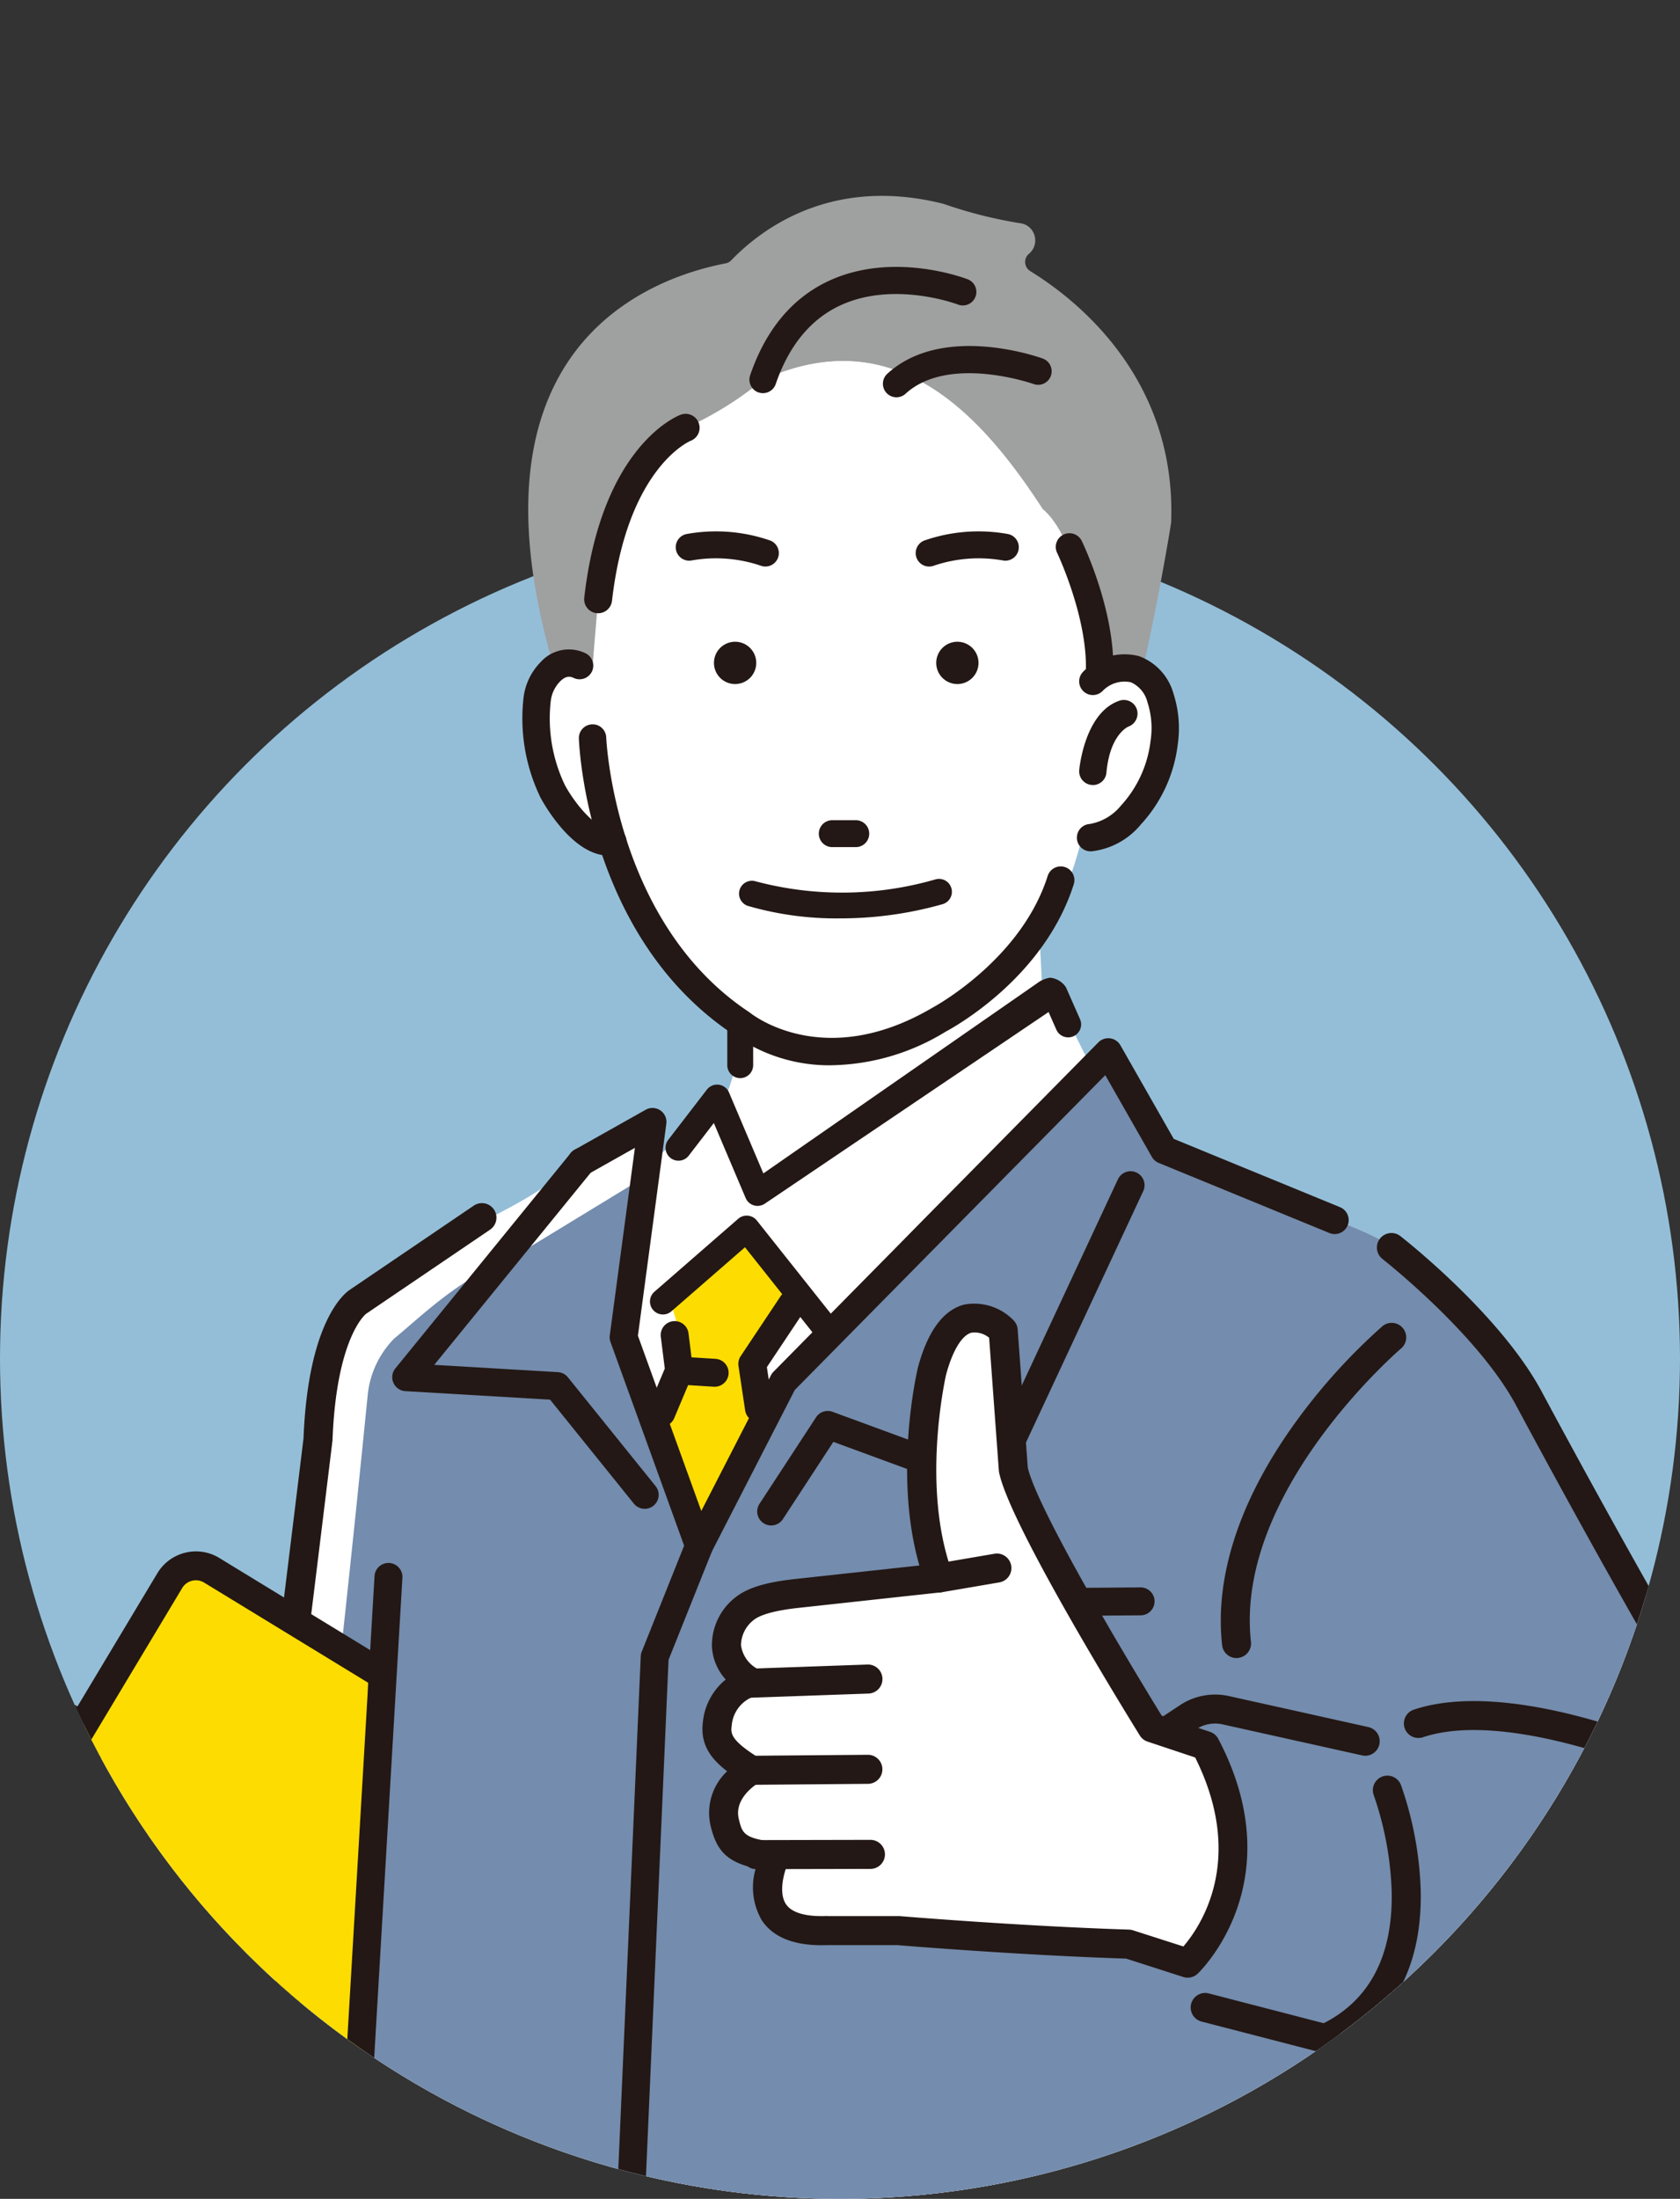 <svg xmlns="http://www.w3.org/2000/svg" xmlns:xlink="http://www.w3.org/1999/xlink" width="146" height="191.015" viewBox="0 0 146 191.015">
  <rect x="0" y="0" width="146" height="191.015" fill="#333333" stroke="none"/>
  <defs>
    <clipPath id="clip-path">
      <path id="パス_83554" data-name="パス 83554" d="M70.326-45.016C110.642-45.016,146,32.683,146,73A73,73,0,0,1,0,73C0,32.683,30.009-45.016,70.326-45.016Z" transform="translate(992 2750)" fill="#f8f8f8"/>
    </clipPath>
    <clipPath id="clip-path-2">
      <rect id="長方形_29746" data-name="長方形 29746" width="184" height="220" transform="translate(838 3300)" fill="#fff" stroke="#707070" stroke-width="1"/>
    </clipPath>
  </defs>
  <g id="グループ_33322" data-name="グループ 33322" transform="translate(-1205 -352.985)">
    <ellipse id="楕円形_102807" data-name="楕円形 102807" cx="73" cy="73" rx="73" ry="73" transform="translate(1205 398.001)" fill="#94bed8"/>
    <g id="マスクグループ_31312" data-name="マスクグループ 31312" transform="translate(213 -2351.999)" clip-path="url(#clip-path)">
      <g id="マスクグループ_31311" data-name="マスクグループ 31311" transform="translate(135 -578)" clip-path="url(#clip-path-2)">
        <g id="グループ_33316" data-name="グループ 33316" transform="translate(225 -120)">
          <path id="パス_83484" data-name="パス 83484" d="M657.15,6.532a.914.914,0,0,1-.437-.718.9.9,0,0,1,.313-.767L657.075,5a1.5,1.5,0,0,0,.445-1.567,1.473,1.473,0,0,0-1.245-1.058,38.905,38.905,0,0,1-6.6-1.662,1.416,1.416,0,0,0-.137-.04C639.991-1.7,633.927,2.737,631.163,5.6a.906.906,0,0,1-.482.262c-3.689.711-10.449,2.889-14.283,9.481-3.556,6.116-3.811,14.588-.767,25.2.172-.239.514.276.924,1.072a9.755,9.755,0,0,1,2.52-.277l.522-6.291c1.653-9.153,2.025-9.254,7.6-14.893a29.48,29.48,0,0,0,6.725-4.187C645.155,10.889,652.6,18.5,658.241,27.2c3.456,2.854,5.22,14.37,5.22,14.37a4.022,4.022,0,0,1,3.409-.207c1.357-5.821,2.509-12.759,2.53-13.026l0-.079c.429-12.582-8.427-19.383-12.254-21.723" transform="translate(64.381 3420)" fill="#9fa0a0"/>
          <path id="パス_83485" data-name="パス 83485" d="M635.605,176.206l-.013-.052c-.155.094-.071.081.013.052" transform="translate(49.313 3299.232)" fill="#fff"/>
          <path id="パス_83486" data-name="パス 83486" d="M769.4,241.267h0c.008-.009.007-.008,0,0" transform="translate(-42.484 3254.597)" fill="#fff"/>
          <path id="パス_83487" data-name="パス 83487" d="M665.091,72.817s-1.763-11.516-5.219-14.37h0c-5.637-8.7-13.086-16.308-24.32-11.234a29.475,29.475,0,0,1-6.724,4.187c-5.575,5.639-5.946,5.74-7.6,14.893l-.522,6.291c-1.387.055-4.519-.137-4.78,3.253a15.632,15.632,0,0,0,1.928,8.29,6,6,0,0,0,2.569,2.249,3.031,3.031,0,0,0,1.73.26l.016.051h0a23.676,23.676,0,0,0,7.12,12.046,25.83,25.83,0,0,0,4.3,3.462,17.876,17.876,0,0,1-1.4,7.639L624.859,116l-1.414,14.91c.114-.912,6.417,18.406,6.555,17.61l11.953-18.765c.351-.352,21.839-22.289,22.212-22.646l-3.306-6.649-.969.952-.327-6.364c1.98-2.425,2.775-4.405,3.78-8.26a2.747,2.747,0,0,0,.676.208,4.453,4.453,0,0,0,3.641-1.973c1.671-2.057,2.684-2.96,2.956-7.327,0,0,.249-7.316-5.527-4.884" transform="translate(62.751 3388.75)" fill="#fff"/>
          <path id="パス_83488" data-name="パス 83488" d="M642.765,350.291l-1.447-36.612,5.19-15.6-1.6-5.351,6.52-5.675,4.432,4.492-3.444,7.262,2.5,14.3Z" transform="translate(45.326 3223.204)" fill="#fddd01"/>
          <path id="パス_83489" data-name="パス 83489" d="M659.447,235.815a1.124,1.124,0,0,1-1.035-.685l-2.765-6.515-2.191,2.847a1.125,1.125,0,0,1-1.783-1.372l3.366-4.374a1.125,1.125,0,0,1,1.927.247l2.984,7.03,23.959-16.637a2.492,2.492,0,0,1,.967-.366,1.859,1.859,0,0,1,1.377.844l1.218,2.761a1.125,1.125,0,0,1-2.059.908l-.675-1.53-24.66,16.648a1.126,1.126,0,0,1-.629.192" transform="translate(38.389 3271.926)" fill="#231815"/>
          <path id="パス_83490" data-name="パス 83490" d="M662.859,293.176l-.061,0a1.126,1.126,0,0,1-.82-.424L655.43,284.5l-6.393,5.564a1.125,1.125,0,1,1-1.477-1.7l7.28-6.337a1.125,1.125,0,0,1,1.619.149l6.492,8.174,6.625-6.7a1.125,1.125,0,0,1,1.6,1.582l-7.518,7.6a1.126,1.126,0,0,1-.8.334" transform="translate(41.313 3226.833)" fill="#231815"/>
          <path id="パス_83491" data-name="パス 83491" d="M656.485,302.8,630.4,258.847a33.217,33.217,0,0,0-12.231-7.67l-14.836-6.091-4.844-8.5c-28.622,23.219-35.563,40.957-35.563,40.957s-5.431-8.074-6.555-15.682c-.532-3.6,2.268-13.192,3.709-19.055l-6.606,2.369c-5.016,4.6-9.431,5.772-11.681,7.611-1.264,1.033-9.741,5.1-9.915,6.728-.245,2.292-9.858,70.043-13.81,83.925l18.755,27.789.749,18.387,10.17-.631H585.63l37.508-3.969-2.225-10.781-.09-7.707,3.85-36.927c8.483,8.869,15.465,6.047,23.294,3.253l2.484-.886c.785-.191,5.682-7.121,8.091-12.542,1.38-3.106,1.7-12.067-2.056-16.625" transform="translate(129.823 3257.799)" fill="#fff"/>
          <path id="パス_83492" data-name="パス 83492" d="M669.389,302.8l-26.083-43.958a33.217,33.217,0,0,0-12.231-7.67l-14.836-6.091-4.844-8.5c-28.622,23.219-35.563,40.957-35.563,40.957s-5.431-8.074-6.555-15.682c-.532-3.6-.261-8.17,1.18-14.033l-11.332,6.905c-4.12,1.5-7.528,4.889-9.778,6.728a8.129,8.129,0,0,0-2.309,4.9c-.245,2.292-6.2,63.625-10.147,77.507l12.837,27.361.749,18.387,10.17-.631h37.886l37.508-3.969-2.225-10.781-.09-7.707,3.85-36.927c8.484,8.869,15.465,6.047,23.294,3.253l2.484-.886c.785-.191,5.682-7.121,8.091-12.542,1.38-3.106,1.7-12.067-2.056-16.625" transform="translate(116.92 3257.799)" fill="#748cad"/>
          <path id="パス_83493" data-name="パス 83493" d="M669.663,230.9a1.125,1.125,0,0,1-1.125-1.125v-3.64a1.125,1.125,0,1,1,2.25,0v3.64a1.125,1.125,0,0,1-1.125,1.125" transform="translate(26.665 3265.74)" fill="#231815"/>
          <path id="パス_83494" data-name="パス 83494" d="M728.136,123.189a1.837,1.837,0,1,0,1.836,1.836,1.837,1.837,0,0,0-1.836-1.836" transform="translate(-12.935 3335.544)" fill="#231815"/>
          <path id="パス_83495" data-name="パス 83495" d="M666.7,123.189a1.837,1.837,0,1,0,1.836,1.836,1.836,1.836,0,0,0-1.836-1.836" transform="translate(29.185 3335.544)" fill="#231815"/>
          <path id="パス_83496" data-name="パス 83496" d="M663.217,103.666a1.162,1.162,0,0,0-.558-.7,14.358,14.358,0,0,0-7.127-1.569,1.168,1.168,0,1,0,.149,2.332,12.16,12.16,0,0,1,5.85,1.283,1.168,1.168,0,0,0,1.686-1.347" transform="translate(28.393 3440.199) rotate(-8)" fill="#231815"/>
          <path id="パス_83497" data-name="パス 83497" d="M8.78,1.493a1.162,1.162,0,0,1-.558.7A14.36,14.36,0,0,1,1.094,3.761a1.168,1.168,0,1,1,.149-2.332A12.161,12.161,0,0,0,7.093.146,1.168,1.168,0,0,1,8.78,1.493" transform="translate(720.167 3453.254) rotate(-172)" fill="#231815"/>
          <path id="パス_83498" data-name="パス 83498" d="M695.01,172.492a1.169,1.169,0,1,0,0,2.338h2.042a1.169,1.169,0,0,0,0-2.338Z" transform="translate(9.318 3301.743)" fill="#231815"/>
          <path id="パス_83499" data-name="パス 83499" d="M675.449,30.526a1.175,1.175,0,0,0,1.494-.731c1.14-3.326,3.022-5.621,5.592-6.82,4.683-2.184,10.211-.1,10.266-.075a1.176,1.176,0,0,0,.851-2.192c-.262-.1-6.489-2.475-12.094.128-3.18,1.477-5.481,4.235-6.84,8.2a1.178,1.178,0,0,0,.731,1.494" transform="translate(22.473 3406.548)" fill="#231815"/>
          <path id="パス_83500" data-name="パス 83500" d="M726.1,43.177a1.169,1.169,0,0,0-.663-.608c-.353-.128-8.7-3.09-13.518,1.326a1.176,1.176,0,0,0,1.589,1.734c3.739-3.428,11.053-.875,11.126-.849a1.176,1.176,0,0,0,1.466-1.6" transform="translate(-2.814 3391.563)" fill="#231815"/>
          <path id="パス_83501" data-name="パス 83501" d="M688.79,188.768a29.244,29.244,0,0,1-15.6.165,1.12,1.12,0,0,0-.707,2.125,27.559,27.559,0,0,0,8.072,1.091,32.466,32.466,0,0,0,8.848-1.227,1.12,1.12,0,1,0-.61-2.155" transform="translate(24.488 3290.614)" fill="#231815"/>
          <path id="パス_83502" data-name="パス 83502" d="M766.61,143.824a1.068,1.068,0,0,1-.057-2.134,4.59,4.59,0,0,0,2.785-1.627,10.178,10.178,0,0,0,2.617-5.724,7.362,7.362,0,0,0-.277-3.383,2.682,2.682,0,0,0-1.52-1.816,2.767,2.767,0,0,0-2.575.782,1.068,1.068,0,0,1-1.544-1.475A4.919,4.919,0,0,1,770.8,127.1a4.732,4.732,0,0,1,2.914,3.2,9.6,9.6,0,0,1,.362,4.31,12.3,12.3,0,0,1-3.176,6.913,6.378,6.378,0,0,1-4.228,2.3l-.059,0" transform="translate(-39.84 3332.995)" fill="#231815"/>
          <path id="パス_83503" data-name="パス 83503" d="M766.346,143.679a1.189,1.189,0,0,1-.064-2.376,4.478,4.478,0,0,0,2.7-1.588,10.055,10.055,0,0,0,2.585-5.656,7.249,7.249,0,0,0-.272-3.33,2.567,2.567,0,0,0-1.441-1.737,2.641,2.641,0,0,0-2.452.751,1.189,1.189,0,0,1-1.719-1.643,5.032,5.032,0,0,1,4.881-1.377A4.849,4.849,0,0,1,773.562,130a9.721,9.721,0,0,1,.368,4.363,12.418,12.418,0,0,1-3.208,6.98,6.493,6.493,0,0,1-4.31,2.337l-.066,0m2.927-15.021a2.185,2.185,0,0,1,.658.1,2.8,2.8,0,0,1,1.6,1.894,7.471,7.471,0,0,1,.281,3.436,10.3,10.3,0,0,1-2.649,5.791,4.706,4.706,0,0,1-2.867,1.665.946.946,0,0,0,.1,1.89,6.261,6.261,0,0,0,4.146-2.261,12.178,12.178,0,0,0,3.145-6.845,9.485,9.485,0,0,0-.358-4.258,4.616,4.616,0,0,0-2.834-3.118,4.777,4.777,0,0,0-4.633,1.312.946.946,0,0,0,1.369,1.307,3.165,3.165,0,0,1,2.041-.913" transform="translate(-39.575 3333.261)" fill="#231815"/>
          <path id="パス_83504" data-name="パス 83504" d="M763.421,106.676h-.043a1.067,1.067,0,0,1-1.024-1.109c.188-4.753-2.471-10.332-2.5-10.388a1.068,1.068,0,0,1,1.923-.928c.119.247,2.917,6.107,2.708,11.4a1.067,1.067,0,0,1-1.066,1.025" transform="translate(-35.867 3355.797)" fill="#231815"/>
          <path id="パス_83505" data-name="パス 83505" d="M763.157,106.533h-.047a1.191,1.191,0,0,1-1.142-1.235c.185-4.682-2.458-10.275-2.485-10.33a1.189,1.189,0,1,1,2.141-1.034c.12.247,2.931,6.129,2.72,11.457a1.186,1.186,0,0,1-1.187,1.142m-2.6-13.029a.947.947,0,0,0-.852,1.358c.027.056,2.7,5.627,2.51,10.445a.947.947,0,0,0,.908.983h.038a.943.943,0,0,0,.945-.909c.209-5.268-2.577-11.1-2.7-11.342a.948.948,0,0,0-.853-.535" transform="translate(-35.604 3356.063)" fill="#231815"/>
          <path id="パス_83506" data-name="パス 83506" d="M649.791,175.758a14.285,14.285,0,0,1-8.524-2.667c-12.613-8.413-13.331-24.906-13.355-25.6a1.067,1.067,0,0,1,2.134-.075c.006.161.718,16.139,12.442,23.927a1.059,1.059,0,0,1,.086.063c.259.209,6.535,5.115,15.944-.388l.043-.024c.076-.04,7.743-4.147,10.082-11.524a1.068,1.068,0,0,1,2.036.646c-2.566,8.094-10.512,12.443-11.1,12.757a19.289,19.289,0,0,1-9.785,2.89" transform="translate(54.518 3319.645)" fill="#231815"/>
          <path id="パス_83507" data-name="パス 83507" d="M649.525,175.616a14.292,14.292,0,0,1-8.6-2.694c-12.656-8.44-13.376-24.995-13.4-25.7A1.19,1.19,0,0,1,628.673,146a1.159,1.159,0,0,1,.844.307,1.189,1.189,0,0,1,.386.839c.006.16.718,16.078,12.388,23.831a1.092,1.092,0,0,1,.1.07c.259.209,6.461,5.066,15.806-.4l.048-.027c.076-.04,7.7-4.122,10.023-11.453a1.189,1.189,0,0,1,2.267.718c-2.556,8.061-10.289,12.364-11.162,12.828a19.511,19.511,0,0,1-9.841,2.9v0Zm-20.8-29.377h-.046a.948.948,0,0,0-.915.979c.025.7.74,17.13,13.3,25.508a14.271,14.271,0,0,0,8.455,2.647h0a19.278,19.278,0,0,0,9.724-2.873c.349-.186,8.479-4.583,11.049-12.689a.946.946,0,0,0-1.8-.572c-2.354,7.424-10.064,11.553-10.141,11.594l-.039.022c-9.487,5.549-15.816.591-16.081.377a.864.864,0,0,0-.076-.056c-11.773-7.821-12.49-23.863-12.5-24.024a.948.948,0,0,0-.308-.669.917.917,0,0,0-.623-.244" transform="translate(54.782 3319.908)" fill="#231815"/>
          <path id="パス_83508" data-name="パス 83508" d="M619.656,143.353c-3.055,0-5.521-4.43-5.806-4.962-.008-.014-.014-.028-.021-.042a15.672,15.672,0,0,1-1.45-8.54,5.179,5.179,0,0,1,1.464-3.067,3.176,3.176,0,0,1,3.776-.722,1.068,1.068,0,0,1-.932,1.921,1.047,1.047,0,0,0-1.342.319,3.035,3.035,0,0,0-.845,1.8,13.5,13.5,0,0,0,1.244,7.339c.9,1.665,2.81,4.016,4.078,3.8a1.068,1.068,0,0,1,.352,2.106,3.15,3.15,0,0,1-.517.043" transform="translate(65.235 3333.834)" fill="#231815"/>
          <path id="パス_83509" data-name="パス 83509" d="M619.391,143.207c-3.129,0-5.636-4.511-5.912-5.026l-.024-.047a15.8,15.8,0,0,1-1.461-8.607,5.3,5.3,0,0,1,1.5-3.139,3.291,3.291,0,0,1,3.914-.745,1.189,1.189,0,0,1-1.038,2.139c-.315-.153-.679-.223-1.2.3a2.916,2.916,0,0,0-.81,1.731,13.384,13.384,0,0,0,1.233,7.273c.914,1.688,2.8,3.928,3.948,3.734a1.189,1.189,0,1,1,.392,2.345,3.239,3.239,0,0,1-.537.045Zm-3.441-17.668a3.244,3.244,0,0,0-2.286,1.022,5.056,5.056,0,0,0-1.429,3,15.545,15.545,0,0,0,1.438,8.473l.019.037c.269.5,2.711,4.9,5.7,4.9h0a3.02,3.02,0,0,0,.5-.041.946.946,0,1,0-.312-1.866c-1.333.224-3.263-2.123-4.2-3.864a13.635,13.635,0,0,1-1.258-7.412,3.158,3.158,0,0,1,.88-1.875,1.165,1.165,0,0,1,1.481-.342.946.946,0,0,0,.826-1.7,3.079,3.079,0,0,0-1.351-.323" transform="translate(65.5 3334.102)" fill="#231815"/>
          <path id="パス_83510" data-name="パス 83510" d="M767.257,146.785c-.032,0-.065,0-.1,0a1.068,1.068,0,0,1-.966-1.16c.018-.2.483-4.948,3.425-5.929a1.068,1.068,0,0,1,.7,2.018c-.107.044-1.692.751-2,4.1a1.068,1.068,0,0,1-1.062.971" transform="translate(-40.281 3324.269)" fill="#231815"/>
          <path id="パス_83511" data-name="パス 83511" d="M766.992,146.64c-.036,0-.072,0-.109,0a1.19,1.19,0,0,1-1.076-1.292c.019-.205.492-5.028,3.507-6.033a1.188,1.188,0,0,1,1.5.752,1.2,1.2,0,0,1-.727,1.5c-.061.025-1.616.7-1.916,4a1.183,1.183,0,0,1-1.183,1.081m2.7-7.149a.947.947,0,0,0-.3.049c-2.866.956-3.324,5.627-3.342,5.825a.946.946,0,1,0,1.885.171c.308-3.389,1.891-4.132,2.071-4.206a.953.953,0,0,0,.584-1.192.948.948,0,0,0-.9-.648" transform="translate(-40.017 3324.534)" fill="#231815"/>
          <path id="パス_83512" data-name="パス 83512" d="M630.2,77.547A1.213,1.213,0,0,1,628.99,76.2C630.5,62.977,637.095,60.4,637.375,60.3a1.213,1.213,0,0,1,.851,2.272c-.11.045-5.5,2.367-6.825,13.9a1.214,1.214,0,0,1-1.2,1.075" transform="translate(53.784 3378.71)" fill="#231815"/>
          <path id="パス_83513" data-name="パス 83513" d="M635.813,278.042l-.078,0a1.214,1.214,0,0,1-1.063-.8l-6.555-18.124a1.215,1.215,0,0,1-.062-.574l2.183-16.291-4.049,2.278a1.213,1.213,0,1,1-1.19-2.115l6.17-3.47a1.213,1.213,0,0,1,1.8,1.218L630.5,258.572l5.507,15.225,6.054-11.789a1.214,1.214,0,0,1,.215-.3l28.237-28.618a1.213,1.213,0,0,1,1.917.251l4.637,8.133,14.449,5.932a1.213,1.213,0,0,1-.922,2.245l-14.836-6.091a1.216,1.216,0,0,1-.593-.522l-4.05-7.1-26.982,27.346-7.242,14.1a1.212,1.212,0,0,1-1.079.659" transform="translate(56.938 3260.445)" fill="#231815"/>
          <path id="パス_83514" data-name="パス 83514" d="M697.34,387.074a1.213,1.213,0,0,1-.009-2.426l26.029-.193h.009a1.213,1.213,0,0,1,.008,2.426l-26.029.193Z" transform="translate(7.751 3156.426)" fill="#231815"/>
          <path id="パス_83515" data-name="パス 83515" d="M597.88,294.388a1.21,1.21,0,0,1-.945-.452l-7.279-9.029-12.575-.74a1.213,1.213,0,0,1-.869-1.977l15.232-18.7a1.213,1.213,0,1,1,1.881,1.532L579.59,281.885l10.744.632a1.214,1.214,0,0,1,.873.45l7.616,9.447a1.213,1.213,0,0,1-.944,1.975" transform="translate(90.148 3239.665)" fill="#231815"/>
          <path id="パス_83516" data-name="パス 83516" d="M678.023,300.248a1.213,1.213,0,0,1-1.014-1.877l4.917-7.519a1.213,1.213,0,0,1,1.433-.475l13.125,4.821,11.675-25.018a1.213,1.213,0,0,1,2.2,1.026l-12.147,26.029a1.214,1.214,0,0,1-1.518.626l-13.265-4.873-4.388,6.712a1.212,1.212,0,0,1-1.017.549" transform="translate(20.994 3235.251)" fill="#231815"/>
          <path id="パス_83517" data-name="パス 83517" d="M673.389,313.773a1.213,1.213,0,0,1-1.2-1.034l-.579-3.856a1.214,1.214,0,0,1,.191-.853l3.47-5.206a1.213,1.213,0,0,1,2.019,1.346l-3.211,4.816.509,3.393a1.213,1.213,0,0,1-1.02,1.38,1.188,1.188,0,0,1-.181.014" transform="translate(24.567 3212.761)" fill="#231815"/>
          <path id="パス_83518" data-name="パス 83518" d="M647.67,320.046a1.214,1.214,0,0,1-1.118-1.684L647.969,315l-.346-2.763a1.213,1.213,0,0,1,2.408-.3l.385,3.085a1.211,1.211,0,0,1-.086.621l-1.542,3.663a1.214,1.214,0,0,1-1.119.743" transform="translate(41.804 3206.874)" fill="#231815"/>
          <path id="パス_83519" data-name="パス 83519" d="M655.662,323.3l-.077,0-3.085-.193a1.213,1.213,0,0,1,.152-2.422l3.085.193a1.213,1.213,0,0,1-.075,2.424" transform="translate(38.44 3200.148)" fill="#231815"/>
          <path id="パス_83520" data-name="パス 83520" d="M746.932,582.389a1.2,1.2,0,0,1-.522-.119l-25.065-8.483a1.213,1.213,0,0,1,1.046-2.189l25.065,8.483a1.213,1.213,0,0,1-.524,2.308" transform="translate(-9.064 3028.207)" fill="#231815"/>
          <path id="パス_83521" data-name="パス 83521" d="M703.507,345.585s-11.182-18.025-12.065-22.443l-.884-12.075s-4.123-4.123-6.185,3.534c0,0-2.356,10.013.589,17.965l-12.193,1.325c-1.39.151-3.495.439-4.61,1.282-1.729,1.308-2.828,4.37.514,6.427a4.225,4.225,0,0,0-2.956,3.6c-.186,1.427.294,2.412,2.956,4.07,0,0-3.013,1.7-2.313,4.542.4,1.62.771,2.571,4.37,2.957,0,0-3.144,6.722,4.513,6.428h6.185s10.6.884,20.027,1.178l5.137,1.648s7.727-7.114,1.543-18.895Z" transform="translate(28.624 3207.5)" fill="#fff"/>
          <path id="パス_83522" data-name="パス 83522" d="M703.845,364.538a1.262,1.262,0,0,1-.385-.061l-4.969-1.594c-8.964-.287-19.041-1.1-19.861-1.172h-6.109c-2.757.1-4.672-.626-5.69-2.162a5.711,5.711,0,0,1-.522-4.508c-2.661-.555-3.434-1.7-3.92-3.675a4.958,4.958,0,0,1,1.43-4.756c-1.551-1.2-2.344-2.44-2.1-4.32a5.432,5.432,0,0,1,1.982-3.65,4.606,4.606,0,0,1-1.2-2.864,5.273,5.273,0,0,1,2.147-4.355c1.308-.989,3.38-1.328,5.234-1.53l10.647-1.158c-2.269-7.883-.228-16.77-.134-17.168,0-.013.006-.026.009-.039.844-3.135,2.19-4.97,4-5.454a4.751,4.751,0,0,1,4.3,1.355,1.261,1.261,0,0,1,.366.8l.878,11.991c.763,3.464,8.429,16.357,11.646,21.567l4.194,1.4a1.261,1.261,0,0,1,.718.611c6.559,12.494-1.721,20.332-1.805,20.409a1.26,1.26,0,0,1-.855.334m-31.348-5.35h6.185c.035,0,.07,0,.1,0,.106.009,10.679.884,19.961,1.174a1.257,1.257,0,0,1,.346.06l4.381,1.405c1.471-1.71,5.46-7.53,1.025-16.417l-4.138-1.379a1.26,1.26,0,0,1-.673-.532c-1.156-1.865-11.328-18.349-12.23-22.86a1.239,1.239,0,0,1-.021-.155l-.844-11.536a1.976,1.976,0,0,0-1.541-.439c-.833.229-1.635,1.558-2.2,3.647-.106.468-2.171,9.882.548,17.221a1.262,1.262,0,0,1-1.047,1.693L670.159,332.4c-.756.082-3.057.333-3.985,1.034a2.819,2.819,0,0,0-1.148,2.221,2.763,2.763,0,0,0,1.562,2.124,1.262,1.262,0,0,1-.355,2.3,2.932,2.932,0,0,0-2.011,2.538c-.088.674-.164,1.256,2.371,2.836a1.262,1.262,0,0,1-.047,2.17c-.083.048-2.167,1.279-1.708,3.141.3,1.235.418,1.7,3.279,2a1.262,1.262,0,0,1,1.009,1.789c-.294.638-.9,2.537-.191,3.6.628.939,2.258,1.079,3.513,1.03h.048" transform="translate(31.37 3210.245)" fill="#231815"/>
          <path id="パス_83523" data-name="パス 83523" d="M669.992,408.671a1.262,1.262,0,0,1-.044-2.523l10.926-.386a1.262,1.262,0,0,1,.089,2.522l-10.926.385h-.045" transform="translate(26.533 3141.819)" fill="#231815"/>
          <path id="パス_83524" data-name="パス 83524" d="M672.443,433.309a1.262,1.262,0,0,1-.01-2.523l10.155-.086h.011a1.262,1.262,0,0,1,.01,2.523l-10.155.086Z" transform="translate(24.853 3124.722)" fill="#231815"/>
          <path id="パス_83525" data-name="パス 83525" d="M673.67,456.75a1.262,1.262,0,0,1,0-2.523l9.962-.021h0a1.261,1.261,0,0,1,0,2.523l-9.962.021Z" transform="translate(24.012 3108.606)" fill="#231815"/>
          <path id="パス_83526" data-name="パス 83526" d="M724.249,378.49a1.262,1.262,0,0,1-.211-2.506l5.048-.863a1.262,1.262,0,1,1,.425,2.488l-5.048.863a1.308,1.308,0,0,1-.214.018" transform="translate(-10.664 3162.837)" fill="#231815"/>
          <path id="パス_83527" data-name="パス 83527" d="M805.474,419.365a1.27,1.27,0,0,1-.275-.03l-12.126-2.695a2.987,2.987,0,0,0-2.287.423l-1.415.936a1.261,1.261,0,1,1-1.392-2.1l1.415-.936a5.533,5.533,0,0,1,4.227-.782l12.126,2.695a1.262,1.262,0,0,1-.273,2.494" transform="translate(-54.833 3136.138)" fill="#231815"/>
          <path id="パス_83528" data-name="パス 83528" d="M827.106,515.595a12.662,12.662,0,0,1-7.6-2.581c-.024-.02-.047-.041-.069-.063l-11.715-11.337L797.63,499a1.262,1.262,0,1,1,.633-2.443l10.411,2.7a1.265,1.265,0,0,1,.561.315L821.149,511.1a10.025,10.025,0,0,0,9.517,1.307,1.262,1.262,0,0,1,.886,2.363,12.584,12.584,0,0,1-4.446.826" transform="translate(-61.189 3079.601)" fill="#231815"/>
          <path id="パス_83529" data-name="パス 83529" d="M831.06,460.54a1.262,1.262,0,0,1-.534-2.4c4.288-2,6.411-5.9,6.311-11.592a28.254,28.254,0,0,0-1.558-8.411,1.262,1.262,0,0,1,2.358-.9,30.337,30.337,0,0,1,1.721,9.2c.137,6.718-2.548,11.556-7.765,13.99a1.253,1.253,0,0,1-.533.119" transform="translate(-83.891 3120.799)" fill="#231815"/>
          <path id="パス_83530" data-name="パス 83530" d="M878.794,422.535a1.258,1.258,0,0,1-.511-.109c-.134-.059-13.532-5.938-21.068-3.426a1.262,1.262,0,0,1-.8-2.394c8.464-2.823,22.305,3.255,22.891,3.515a1.262,1.262,0,0,1-.513,2.415" transform="translate(-101.548 3134.896)" fill="#231815"/>
          <path id="パス_83531" data-name="パス 83531" d="M842.1,573.478a1.263,1.263,0,0,1-1.206-1.634c1.023-3.31,1.977-20.1,2.258-26.291a1.262,1.262,0,1,1,2.521.114c-.042.922-1.042,22.629-2.369,26.922a1.262,1.262,0,0,1-1.2.889" transform="translate(-91.458 3046.808)" fill="#231815"/>
          <path id="パス_83532" data-name="パス 83532" d="M871.728,369.729a1.262,1.262,0,0,1-.574-2.386c8.488-4.324,12.685-11.007,12.474-19.863a22.886,22.886,0,0,0-4.176-12.467c-5.952-8.6-18.709-32.422-19.249-33.432-3.308-6.249-11.577-12.732-11.66-12.8a1.262,1.262,0,0,1,1.551-1.991c.357.278,8.781,6.885,12.337,13.6.129.241,13.227,24.7,19.1,33.182a25.4,25.4,0,0,1,4.623,13.842c.162,6.813-2.109,16.19-13.851,22.172a1.252,1.252,0,0,1-.572.138" transform="translate(-96.408 3223.563)" fill="#231815"/>
          <path id="パス_83533" data-name="パス 83533" d="M806.3,340.461a1.261,1.261,0,0,1-1.252-1.122c-.666-5.993,1.548-12.7,6.4-19.389a51.365,51.365,0,0,1,7.533-8.32,1.262,1.262,0,0,1,1.631,1.926c-.146.123-14.507,12.463-13.058,25.5a1.265,1.265,0,0,1-1.255,1.4" transform="translate(-66.84 3206.56)" fill="#231815"/>
          <path id="パス_83534" data-name="パス 83534" d="M525.686,367.116a1.263,1.263,0,0,1-1.249-1.454c1.5-9.761,8.228-65,8.472-67,.4-10.1,3.532-12.573,4.029-12.9l10.789-7.321a1.262,1.262,0,0,1,1.417,2.088l-10.8,7.326,0,0c-.116.092-2.577,2.172-2.915,10.956,0,.035,0,.069-.009.1-.069.571-6.961,57.2-8.489,67.135a1.262,1.262,0,0,1-1.245,1.07" transform="translate(125.468 3229.261)" fill="#231815"/>
          <path id="パス_83535" data-name="パス 83535" d="M441.1,419.38l-14.255,23.545a2.635,2.635,0,0,0,1,3.668L459,463.18l6.338-29.285-20.668-15.444a2.636,2.636,0,0,0-3.574.928" transform="translate(192.623 3133.36)" fill="#c9caca"/>
          <path id="パス_83536" data-name="パス 83536" d="M456.366,461.767a1.2,1.2,0,0,1-.566-.142l-31.163-16.588a3.842,3.842,0,0,1-1.463-5.354l14.257-23.548a3.861,3.861,0,0,1,5.21-1.35L465.6,428.962c.553.334.019,1.747-.289,2.314l-7.881,29.861a1.207,1.207,0,0,1-1.061.631m-15.633-45.082a1.444,1.444,0,0,0-1.235.7l0,0L425.241,440.93a1.429,1.429,0,0,0,.542,1.984l30.095,16.019,6.828-27.657-21.292-14.411a1.36,1.36,0,0,0-.68-.18m-2.27.075h0Z" transform="translate(195.259 3135.98)" fill="#231815"/>
          <path id="パス_83537" data-name="パス 83537" d="M456.26,461.711a1.26,1.26,0,0,1-.589-.147l-31.163-16.588a3.89,3.89,0,0,1-1.482-5.422l14.257-23.548a3.909,3.909,0,0,1,5.275-1.366l22.959,14.177c.58.35.067,1.754-.272,2.378l-7.877,29.85a1.256,1.256,0,0,1-1.108.667m-15.627-47.489a3.811,3.811,0,0,0-3.267,1.833L423.109,439.6a3.793,3.793,0,0,0,1.445,5.287l31.163,16.587a1.157,1.157,0,0,0,1.562-.469l7.877-29.85c.352-.65.8-1.966.311-2.26l-22.958-14.176a3.752,3.752,0,0,0-1.876-.5M455.8,458.9l-.055-.03-30.095-16.019a1.477,1.477,0,0,1-.561-2.052l14.255-23.544a1.5,1.5,0,0,1,1.279-.723,1.416,1.416,0,0,1,.7.186l21.323,14.432-.008.033Zm-15.176-42.271a1.4,1.4,0,0,0-1.194.672l-14.257,23.549a1.38,1.38,0,0,0,.524,1.916l30.039,15.989,6.805-27.563L441.281,416.8a1.318,1.318,0,0,0-.653-.171m-2.268.075,0-.1h0Z" transform="translate(195.364 3136.085)" fill="#231815"/>
          <path id="パス_83538" data-name="パス 83538" d="M444.344,379.753,412.558,432.73a2.635,2.635,0,0,0,1,3.668l49.8,26.543c1.6.873-3.568-15.589-2.667-17.17l.879-57.2-13.649-9.748a2.635,2.635,0,0,0-3.574.928" transform="translate(202.417 3160.527)" fill="#fddd01"/>
          <path id="パス_83539" data-name="パス 83539" d="M410.8,431.841a1.417,1.417,0,0,1,.154-1.109l31.786-52.977a1.435,1.435,0,0,1,1.935-.5l14.254,8.7a1.207,1.207,0,0,0,1.209-2.089l-14.257-8.7a3.862,3.862,0,0,0-5.212,1.353L408.888,429.49a3.843,3.843,0,0,0,1.451,5.348l49.223,26.916,1.158-2.118L411.5,432.721a1.418,1.418,0,0,1-.693-.879" transform="translate(205.053 3163.146)" fill="#231815"/>
          <path id="パス_83540" data-name="パス 83540" d="M459.475,461.716l-49.266-26.94a3.891,3.891,0,0,1-1.469-5.415l31.786-52.977a3.911,3.911,0,0,1,5.277-1.37l14.258,8.705a1.256,1.256,0,0,1-1.259,2.173l-14.255-8.7a1.386,1.386,0,0,0-1.868.488l-31.786,52.977a1.38,1.38,0,0,0,.521,1.921l49.266,26.939Zm-15.6-87.119a3.811,3.811,0,0,0-3.269,1.837L408.823,429.41a3.794,3.794,0,0,0,1.432,5.28l49.181,26.894,1.112-2.033-49.18-26.893a1.477,1.477,0,0,1-.558-2.056L442.6,377.625a1.484,1.484,0,0,1,2-.521l14.255,8.7a1.158,1.158,0,0,0,1.159-2.005L445.754,375.1a3.753,3.753,0,0,0-1.876-.5" transform="translate(205.158 3163.251)" fill="#231815"/>
          <path id="パス_83541" data-name="パス 83541" d="M604.118,671.356c-15.437,0-26.229-.836-26.45-.854a1.213,1.213,0,0,1-1.117-1.209V656.568a1.213,1.213,0,0,1,2.427,0v11.6c7.15.482,47.235,2.764,81.771-3.869L659.3,658a1.188,1.188,0,0,1-.028-.181L658.5,647.6a1.213,1.213,0,1,1,2.419-.183l.764,10.127,1.714,7.43a1.213,1.213,0,0,1-.945,1.463c-19.9,3.961-41.787,4.923-58.332,4.923" transform="translate(89.729 2976.916)" fill="#231815"/>
          <path id="パス_83542" data-name="パス 83542" d="M565.633,468a1.214,1.214,0,0,1-1.19-.987l-3.353-17.641c-1.177-4.429-.445-17.521-.413-18.078l3.085-52.445a1.213,1.213,0,1,1,2.422.142L563.1,431.437c-.008.131-.746,13.345.345,17.347.008.031.016.062.021.093l3.362,17.685a1.214,1.214,0,0,1-.965,1.419,1.23,1.23,0,0,1-.228.021" transform="translate(100.787 3161.051)" fill="#231815"/>
          <path id="パス_83543" data-name="パス 83543" d="M618.346,674.9c-13.829,0-23.891-.557-24.093-.569a1.213,1.213,0,1,1,.138-2.422c.4.023,40.721,2.253,71.088-2.3a1.213,1.213,0,0,1,.36,2.4c-15.443,2.316-33.42,2.894-47.494,2.894" transform="translate(78.377 2960.942)" fill="#231815"/>
          <path id="パス_83544" data-name="パス 83544" d="M638.508,464.1a1.214,1.214,0,0,1-1.17-.894c-2.34-8.578-1.615-21.074-1.583-21.6l2.7-61.677a1.218,1.218,0,0,1,.086-.4l3.856-9.641a1.213,1.213,0,0,1,2.253.9l-3.779,9.449-2.69,61.492c-.008.145-.732,12.648,1.5,20.836a1.213,1.213,0,0,1-1.171,1.533" transform="translate(49.229 3166.938)" fill="#231815"/>
          <path id="パス_83545" data-name="パス 83545" d="M646.6,700.966a1.213,1.213,0,0,1-1.206-1.1l-.772-8.1a1.213,1.213,0,0,1,2.416-.23l.771,8.1a1.214,1.214,0,0,1-1.093,1.323c-.039,0-.078.006-.117.006" transform="translate(43.064 2946.649)" fill="#231815"/>
          <path id="パス_83546" data-name="パス 83546" d="M563.7,582.613a1.262,1.262,0,0,1-.438-2.446l10.411-3.856a1.262,1.262,0,0,1,.877,2.367l-10.411,3.856a1.261,1.261,0,0,1-.438.079" transform="translate(99.402 3024.948)" fill="#231815"/>
          <path id="パス_83547" data-name="パス 83547" d="M417.357,570.352s-2.972-1.511-3.3-4.266a4.2,4.2,0,0,1,2.6-4.3l1.546-.655a27.74,27.74,0,0,1,10.241-2.2l1.854-.039a3.87,3.87,0,0,1,3,1.268c.9,1.027,1.163,2.556-2.335,4.181,0,0,7.7-3.686,9.891-.976,0,0,1.65,1.816.124,3.48,0,0,3.8-.688,4.539,1.954,0,0,.5,1.24-1.046,3.714,0,0,4.017.771,1.224,4.691l6.492,3.439-11.569,5.873s-14.169,5.694-13.22-2.078c0,0-7.868,1.073-5.967-5.709,0,0-8.283.976-4.073-8.378" transform="translate(201.15 3036.836)" fill="#fff"/>
          <path id="パス_83548" data-name="パス 83548" d="M429.045,587.027a6.718,6.718,0,0,1-4.107-1.1,4.074,4.074,0,0,1-1.564-2.91c-1.49-.017-3.757-.334-5.142-1.925a4.9,4.9,0,0,1-1.075-3.871,5.658,5.658,0,0,1-4.089-2.059c-1.205-1.644-1.216-4.021-.034-7.072a6.976,6.976,0,0,1-2.98-4.607,5.474,5.474,0,0,1,3.357-5.614l1.545-.656a28.879,28.879,0,0,1,10.707-2.295l1.854-.04a5.14,5.14,0,0,1,3.979,1.7,3.227,3.227,0,0,1,.892,2.175c2.469-.593,5.228-.713,6.673,1.041a4.282,4.282,0,0,1,1.073,3.005,4.182,4.182,0,0,1,3.836,2.871,4.862,4.862,0,0,1-.478,3.46,3.492,3.492,0,0,1,1.474,1.674,3.834,3.834,0,0,1-.261,3.156l5.321,2.819a1.262,1.262,0,0,1-.02,2.24l-11.568,5.873c-.033.017-.067.032-.1.046a29.086,29.086,0,0,1-9.293,2.09m-4.4-6.6a1.262,1.262,0,0,1,1.252,1.415c-.164,1.346.249,1.835.574,2.085,1.89,1.452,7.647-.025,10.872-1.31l9.349-4.747-4.342-2.3a1.262,1.262,0,0,1-.437-1.847c.607-.853.866-1.573.709-1.975s-.847-.682-1.153-.746a1.268,1.268,0,0,1-.822-1.906,4.413,4.413,0,0,0,.923-2.613c-.019-.034,0-.01-.023-.091-.421-1.5-3.078-1.058-3.1-1.053a1.263,1.263,0,0,1-1.15-2.1,1.314,1.314,0,0,0-.136-1.788l-.04-.047c-1-1.238-5.34-.089-8.2,1.243l-.179.085a1.262,1.262,0,0,1-1.076-2.282l.171-.081c1.822-.876,2-1.509,2.02-1.58.036-.169-.122-.393-.26-.551a2.579,2.579,0,0,0-2.028-.838l-1.854.039a26.353,26.353,0,0,0-9.775,2.1l-1.545.656a2.939,2.939,0,0,0-1.836,2.992c.242,2.029,2.6,3.279,2.62,3.292a1.261,1.261,0,0,1,.578,1.642c-1.159,2.575-1.391,4.547-.655,5.552.8,1.1,2.8,1.131,3.43,1.055a1.262,1.262,0,0,1,1.362,1.594c-.4,1.426-.319,2.475.24,3.116,1.013,1.163,3.539,1.112,4.342,1a1.312,1.312,0,0,1,.171-.012" transform="translate(203.901 3039.587)" fill="#231815"/>
          <path id="パス_83549" data-name="パス 83549" d="M431.226,579.727a1.262,1.262,0,0,1-.785-2.25l2.408-1.911a1.248,1.248,0,0,1,.343-.194l8.254-3.081a1.262,1.262,0,1,1,.883,2.364l-8.067,3.011-2.251,1.788a1.257,1.257,0,0,1-.784.274" transform="translate(190.227 3027.706)" fill="#231815"/>
          <path id="パス_83550" data-name="パス 83550" d="M443.039,592.315a1.262,1.262,0,0,1-.709-2.306l5.984-4.058a1.282,1.282,0,0,1,.139-.081l10.978-5.557a1.262,1.262,0,0,1,1.139,2.252l-10.906,5.52-5.917,4.012a1.256,1.256,0,0,1-.707.218" transform="translate(182.129 3022.243)" fill="#231815"/>
          <path id="パス_83551" data-name="パス 83551" d="M460.667,622.723a1.262,1.262,0,0,1-.762-2.268l4.277-3.234a1.262,1.262,0,1,1,1.522,2.013l-4.277,3.234a1.257,1.257,0,0,1-.76.255" transform="translate(170.043 2997.022)" fill="#231815"/>
          <path id="パス_83552" data-name="パス 83552" d="M487.049,622.221a1.262,1.262,0,0,1-.617-2.363c.051-.028,5.057-2.852,7.427-6.2a1.262,1.262,0,1,1,2.06,1.457c-2.7,3.822-8.031,6.822-8.256,6.948a1.257,1.257,0,0,1-.613.16" transform="translate(151.956 2999.657)" fill="#231815"/>
          <path id="パス_83553" data-name="パス 83553" d="M485.419,603.815a1.262,1.262,0,0,1-.717-2.3c6.687-4.609,8.051-3.664,8.565-3.308a1.262,1.262,0,0,1-1.213,2.2c-.815.082-3.513,1.53-5.92,3.188a1.255,1.255,0,0,1-.714.223" transform="translate(153.073 3010.107)" fill="#231815"/>
        </g>
      </g>
    </g>
  </g>
</svg>
